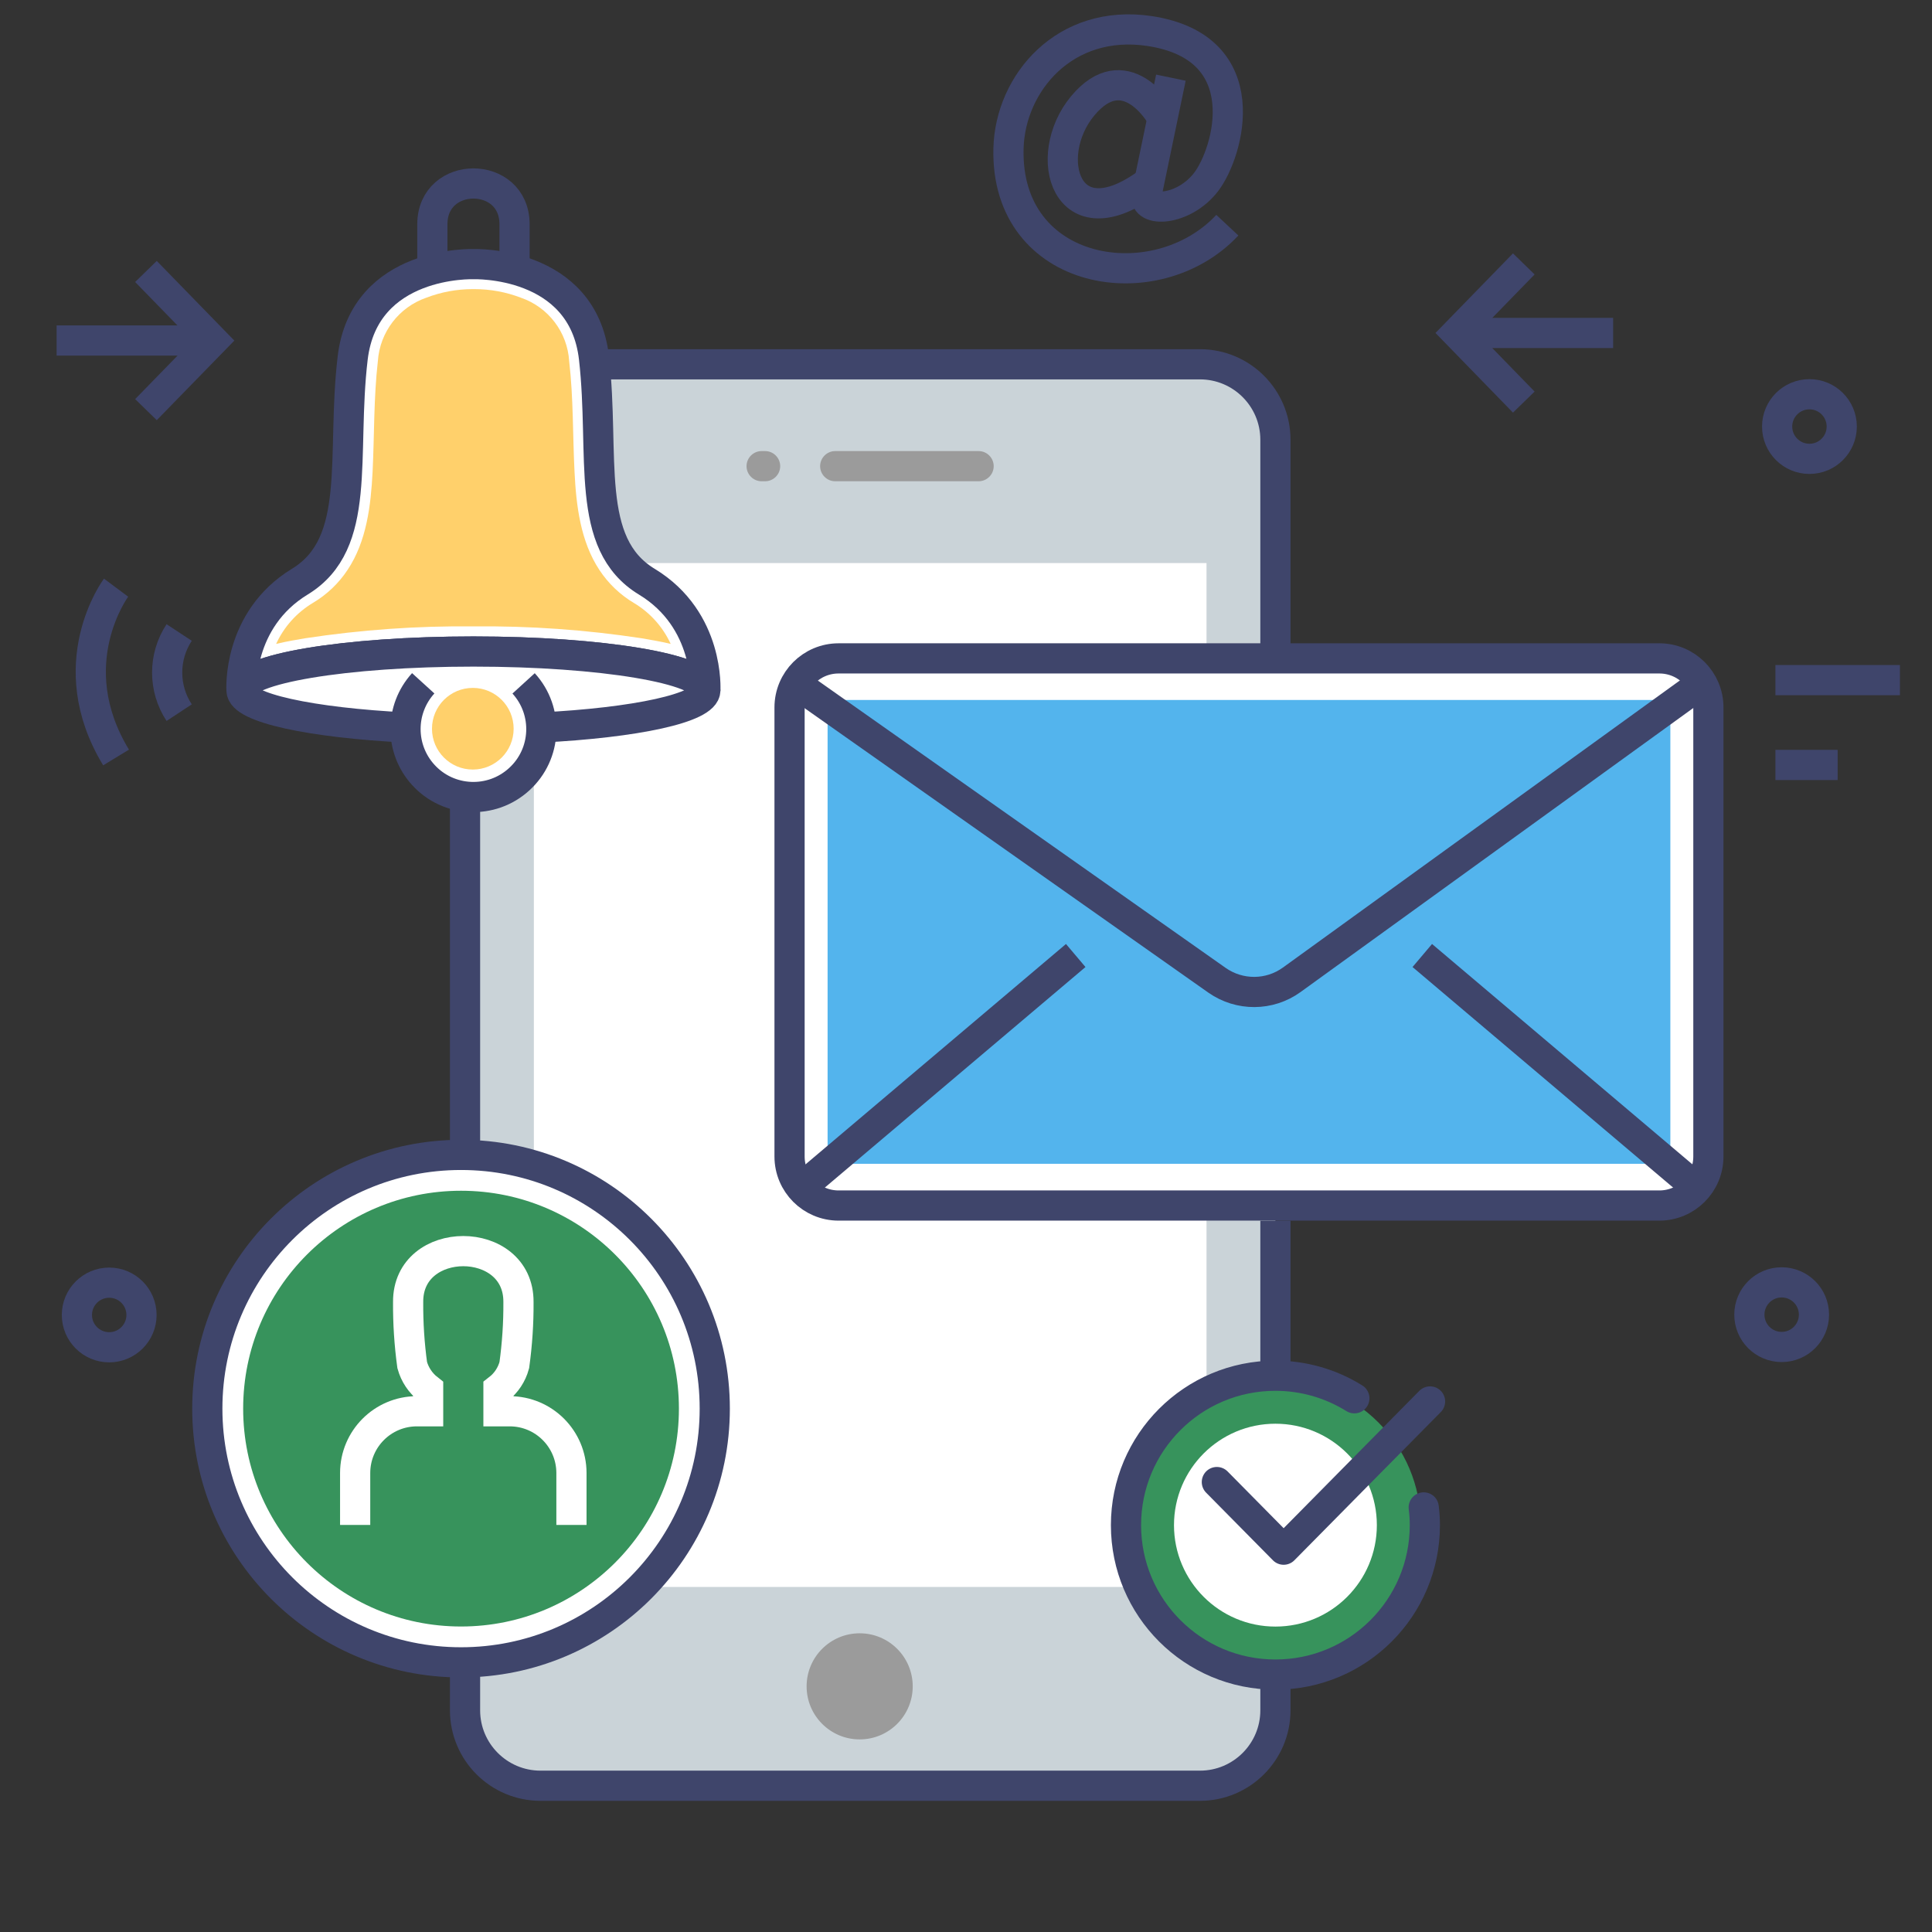 <?xml version="1.0" encoding="utf-8"?>
<!-- Generator: Adobe Illustrator 24.1.3, SVG Export Plug-In . SVG Version: 6.00 Build 0)  -->
<svg version="1.1" id="Layer_1" xmlns="http://www.w3.org/2000/svg" xmlns:xlink="http://www.w3.org/1999/xlink" x="0px" y="0px"
	 viewBox="0 0 256 256" style="enable-background:new 0 0 256 256;" xml:space="preserve">
<rect x="0" y="0" width="256" height="256" fill="#333333" stroke="none"/>
<style type="text/css">
	.st0{fill-rule:evenodd;clip-rule:evenodd;fill:#CAD3D8;}
	.st1{fill:#FFFFFF;}
	.st2{fill:none;stroke:#3F456B;stroke-width:4;stroke-miterlimit:10;}
	.st3{fill-rule:evenodd;clip-rule:evenodd;fill:#FFFFFF;}
	.st4{fill-rule:evenodd;clip-rule:evenodd;fill:#FFD06B;}
	.st5{fill:#9B9B9B;}
	.st6{fill-rule:evenodd;clip-rule:evenodd;fill:#9B9B9B;}
	.st7{fill:#37935C;}
	.st8{fill:none;stroke:#3F456B;stroke-width:4;stroke-linecap:round;stroke-linejoin:round;}
	.st9{fill:#53B4ED;}
	.st10{fill:#FFD06B;}
	.st11{fill:none;}
	.st12{fill:none;stroke:#FFFFFF;stroke-width:4;stroke-miterlimit:10;}
</style>
<path class="st0" d="M71.62,48.26H159c5.53,0,10,4.09,10,9.14v170.09c0,5-4.48,9.14-10,9.14H71.62c-5.53,0-10-4.09-10-9.14V57.4
	C61.61,52.35,66.09,48.26,71.62,48.26z"/>
<rect x="70.74" y="74.61" class="st1" width="89.13" height="135.67"/>
<path class="st2" d="M169,221.89v4.73c0,5.52-4.48,10-10,10H71.62c-5.52,0-10-4.48-10-10v-6.35 M61.62,153.66V58.27
	c0-5.52,4.48-10,10-10H159c5.52,0,10,4.48,10,10v29.48 M169,161.75v20.73"/>
<path class="st3" d="M62.73,35c0,0-14.47-0.53-16,12.45s1.34,24.54-7,29.62S32,91.48,32,91.48c0-2.85,13.76-5.15,30.73-5.15
	s30.73,2.3,30.73,5.15c0,0,0.6-9.34-7.75-14.4s-5.53-16.63-7-29.62S62.73,35,62.73,35z"/>
<path class="st4" d="M36.59,85.32c1.45-0.35,2.83-0.57,3.87-0.75c7.37-1.12,14.82-1.65,22.27-1.57c7.45-0.08,14.9,0.45,22.27,1.57
	c1,0.18,2.42,0.4,3.87,0.75c-1.04-2.26-2.74-4.15-4.87-5.42c-1.83-1.09-3.39-2.58-4.56-4.35c-2.53-3.81-3.09-8.57-3.31-13
	c-0.25-4.91-0.14-9.77-0.71-14.68c-0.23-3.85-2.77-7.18-6.42-8.43c-1.96-0.75-4.03-1.13-6.13-1.13h-0.23c-2.1,0-4.17,0.38-6.13,1.13
	c-3.64,1.25-6.18,4.56-6.44,8.4c-0.56,4.91-0.46,9.77-0.7,14.68c-0.23,4.46-0.79,9.22-3.32,13c-1.17,1.77-2.73,3.26-4.56,4.35
	C39.34,81.15,37.63,83.05,36.59,85.32z"/>
<circle class="st5" cx="113.91" cy="223.45" r="7.03"/>
<path class="st6" d="M110.67,59.77h19c1.1,0,2,0.9,2,2l0,0c0,1.1-0.9,2-2,2h-19c-1.1,0-2-0.9-2-2l0,0
	C108.67,60.67,109.57,59.77,110.67,59.77z M100.92,59.77h0.46c1.1,0,2,0.9,2,2l0,0c0,1.1-0.9,2-2,2h-0.46c-1.1,0-2-0.9-2-2l0,0
	C98.92,60.67,99.82,59.77,100.92,59.77z"/>
<circle class="st7" cx="169" cy="202.09" r="19.27"/>
<circle class="st1" cx="169" cy="202.09" r="13.44"/>
<path class="st8" d="M188.65,199.74c0.1,0.78,0.15,1.56,0.15,2.35c0,10.94-8.86,19.8-19.8,19.8c-10.94,0-19.8-8.86-19.8-19.8
	c0-10.94,8.86-19.8,19.8-19.8c3.7,0,7.32,1.03,10.46,2.99"/>
<polyline class="st8" points="161.24,196.38 170.09,205.34 189.49,185.7 "/>
<path class="st1" d="M111.12,87.24h108.75c3.59,0,6.5,2.91,6.5,6.5v59.5c0,3.59-2.91,6.5-6.5,6.5H111.12c-3.59,0-6.5-2.91-6.5-6.5
	v-59.5C104.62,90.15,107.53,87.24,111.12,87.24z"/>
<rect x="109.66" y="92.75" class="st9" width="111.67" height="61.46"/>
<path class="st2" d="M111.12,87.24h108.75c3.59,0,6.5,2.91,6.5,6.5v59.5c0,3.59-2.91,6.5-6.5,6.5H111.12c-3.59,0-6.5-2.91-6.5-6.5
	v-59.5C104.62,90.15,107.53,87.24,111.12,87.24z"/>
<path class="st2" d="M225.51,90.52l-54.35,39.31c-2.95,2.13-6.92,2.15-9.9,0.06l-55.81-39.32"/>
<path class="st2" d="M106.28,157.29l36.26-30.68 M224.71,157.29l-36.25-30.68"/>
<line class="st2" x1="235.25" y1="90.12" x2="251.75" y2="90.12"/>
<line class="st2" x1="235.25" y1="101.36" x2="243.5" y2="101.36"/>
<circle class="st2" cx="239.76" cy="56.52" r="4.28"/>
<circle class="st2" cx="14.47" cy="174.24" r="4.28"/>
<circle class="st2" cx="236.08" cy="174.2" r="4.28"/>
<path class="st2" d="M62.73,35c0,0-14.47-0.53-16,12.45s1.34,24.54-7,29.62S32,91.48,32,91.48c0-2.85,13.76-5.15,30.73-5.15
	s30.73,2.3,30.73,5.15c0,0,0.6-9.34-7.75-14.4s-5.53-16.63-7-29.62S62.73,35,62.73,35z"/>
<path class="st3" d="M71.6,96.4c0.04,4.92-3.92,8.94-8.84,8.98c-4.92,0.04-8.94-3.92-8.98-8.84C41.13,95.91,32,94.06,32,91.48
	s13.76-5.15,30.73-5.15s30.73,2.3,30.73,5.15C93.46,93.8,84.25,95.77,71.6,96.4z"/>
<path class="st2" d="M53.86,96.4C41.21,95.77,32,93.8,32,91.48c0-2.85,13.76-5.15,30.73-5.15s30.73,2.3,30.73,5.15
	c0,2.32-9.21,4.29-21.86,4.92"/>
<path class="st2" d="M69.38,90.55c3.35,3.67,3.09,9.37-0.59,12.71c-3.67,3.35-9.37,3.09-12.71-0.59c-3.13-3.44-3.13-8.69,0-12.13"/>
<path class="st2" d="M57.29,35.72v-6c0-7.21,10.89-7.21,10.89,0v6"/>
<circle class="st10" cx="62.65" cy="96.56" r="5.41"/>
<path class="st2" d="M23.74,83.81c-2.12,3.22-2.12,7.4,0,10.62"/>
<path class="st2" d="M15.38,77.87c0,0-7.54,10.1,0,22.5"/>
<line class="st2" x1="213.75" y1="44.12" x2="193" y2="44.12"/>
<polyline class="st2" points="201.91,34.97 193,44.12 201.91,53.28 "/>
<line class="st2" x1="7.5" y1="45.12" x2="28.26" y2="45.12"/>
<polyline class="st2" points="19.34,35.97 28.26,45.13 19.34,54.28 "/>
<path class="st2" d="M155.15,10.29l-3.22,15.5c-0.5,2.43,4.91,2.21,7.89-1.68s7-17.81-7.51-20C141.1,2.44,133.86,11,133.63,19.66
	c-0.44,17.07,19.58,20.26,29,10.18"/>
<path class="st2" d="M154,15.66c-0.3-0.79-5-8.29-10.54-1.63s-2.24,18.32,8.82,10.06"/>
<g id="Layer_2_1_">
	<rect class="st11" width="256" height="256"/>
</g>
<circle class="st1" cx="61.09" cy="186.65" r="32.38"/>
<circle class="st7" cx="61.09" cy="186.65" r="28.87"/>
<circle class="st2" cx="61.09" cy="186.65" r="33.62"/>
<path class="st12" d="M47.06,202.06v-6.89c0.01-4.51,3.66-8.16,8.17-8.17h1.5v-2.95c-1.02-0.8-1.76-1.91-2.11-3.17
	c-0.38-2.77-0.56-5.56-0.54-8.35c-0.07-9,14.68-9,14.62,0c0.02,2.79-0.17,5.58-0.55,8.35c-0.34,1.26-1.07,2.37-2.1,3.17V187h1.5
	c4.51,0.01,8.16,3.66,8.17,8.17v6.89"/>
</svg>
